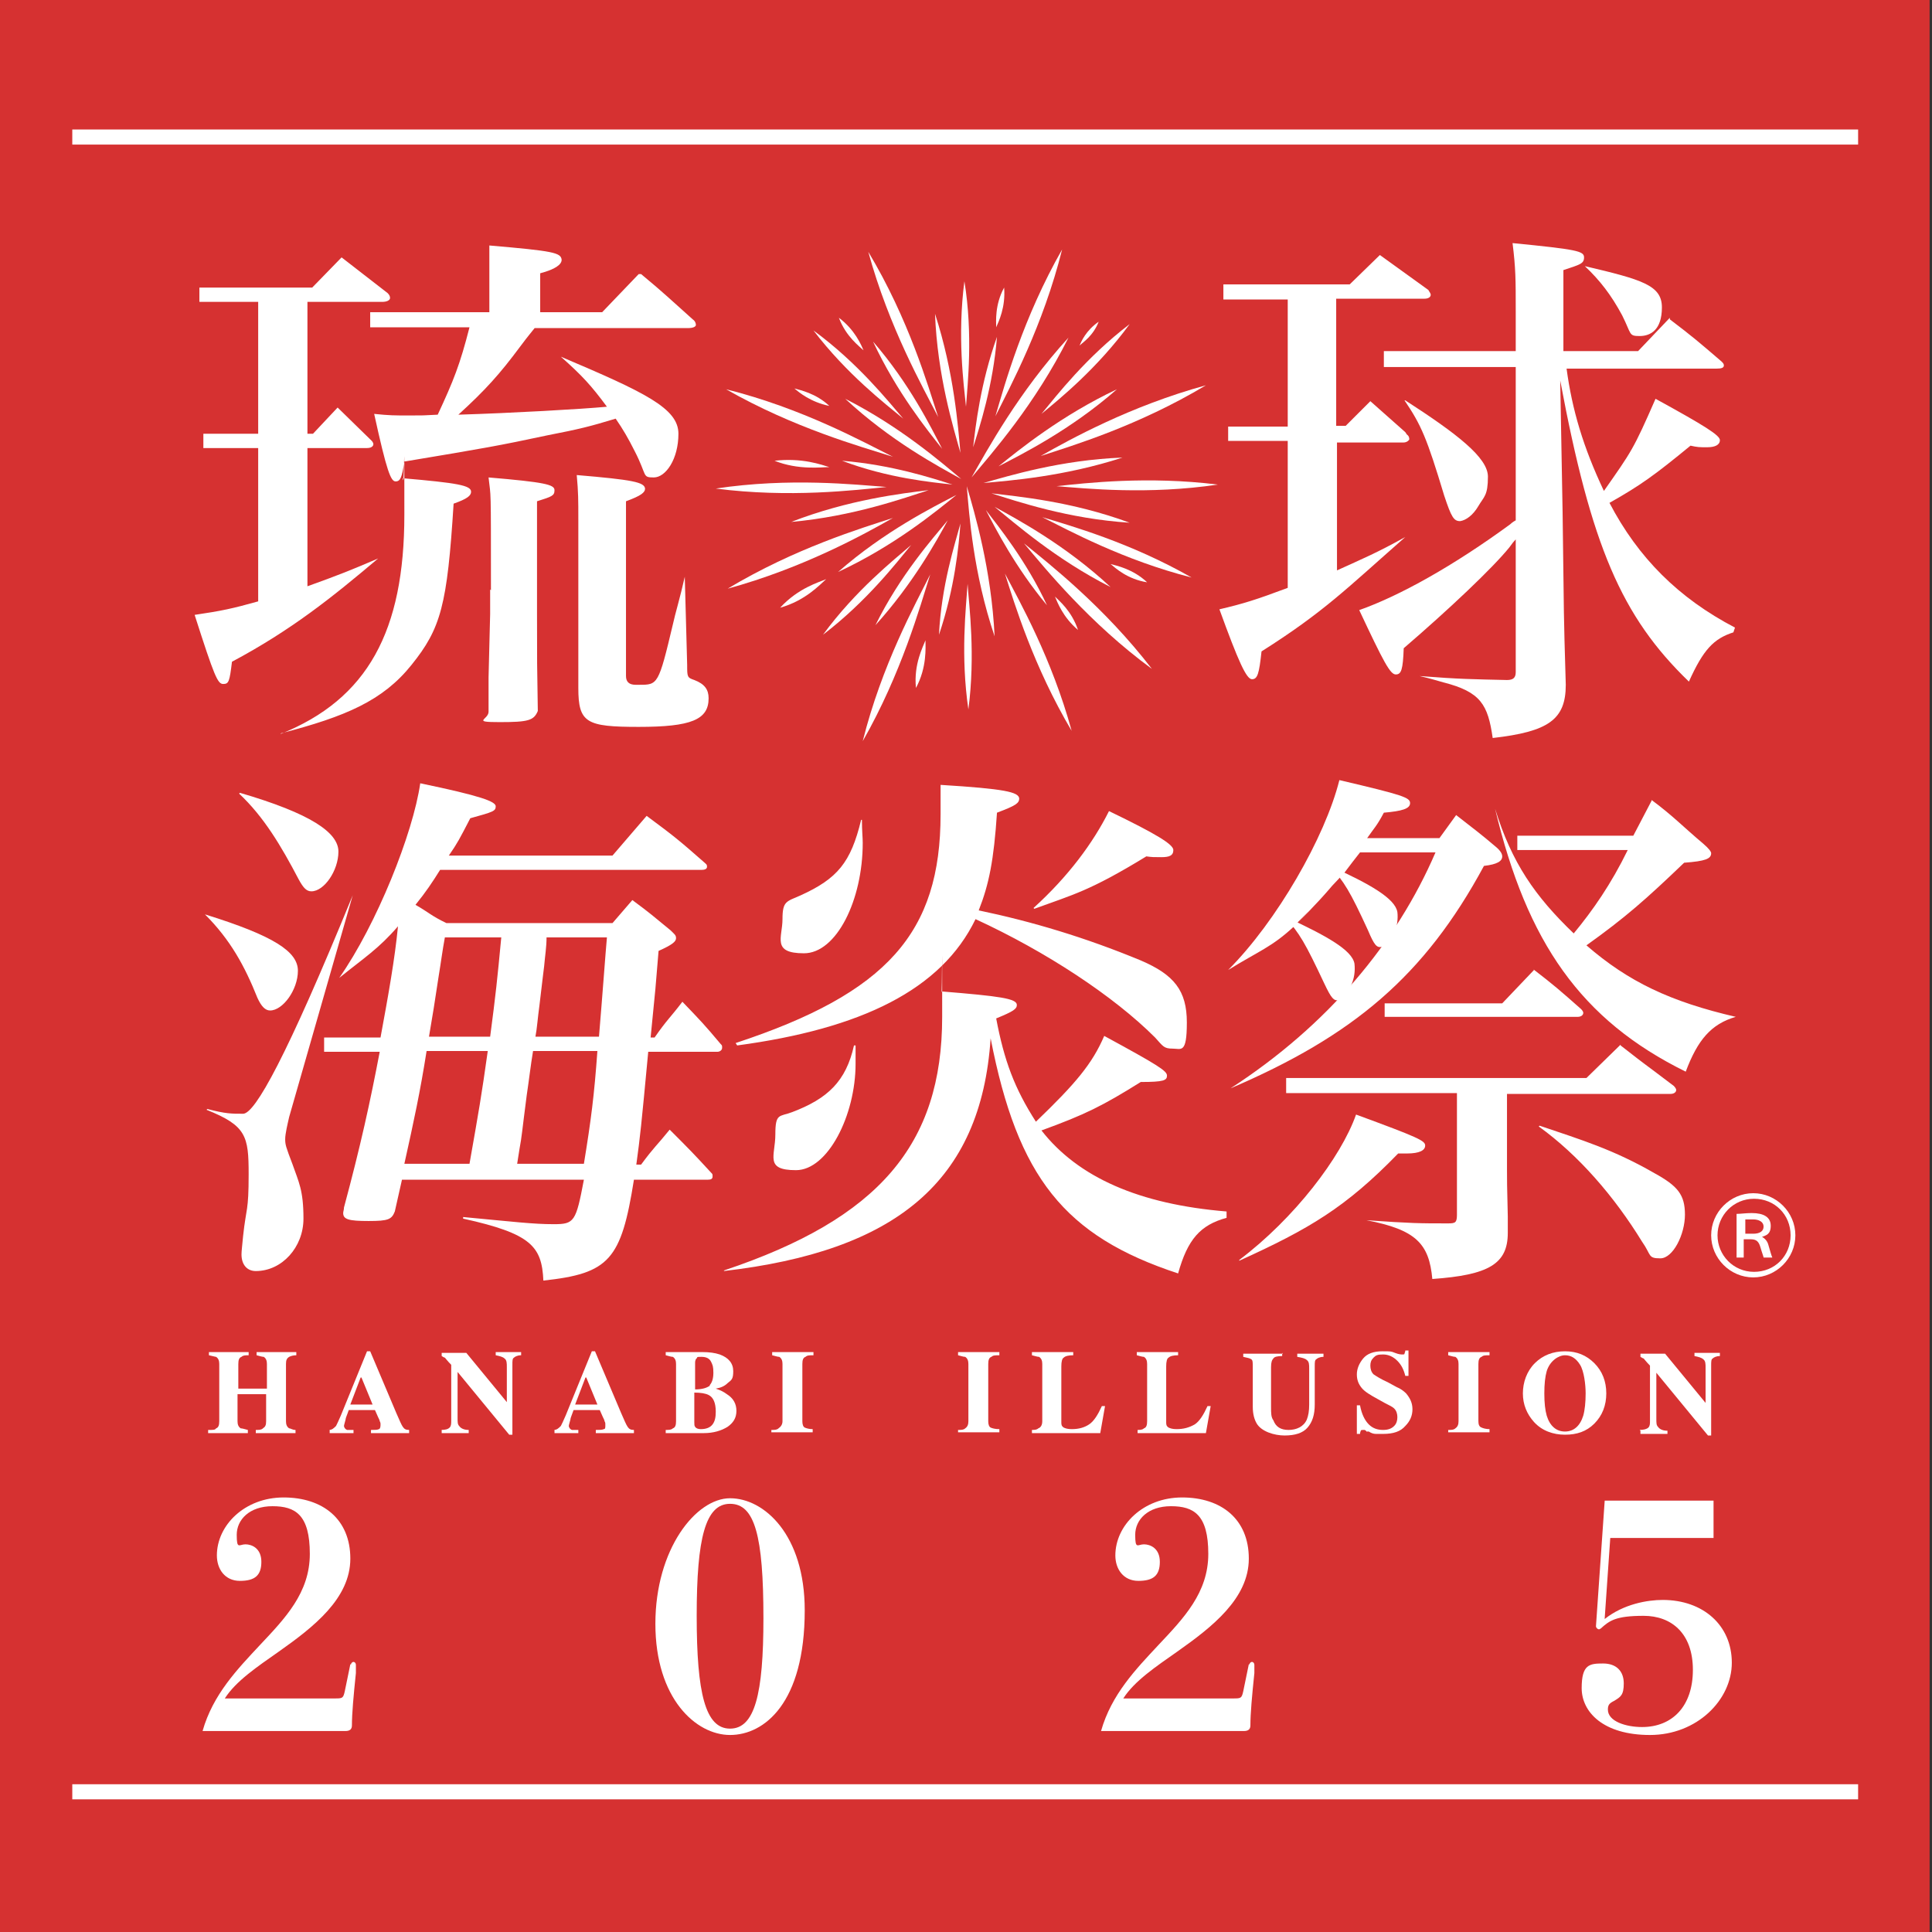 <svg width="350" height="350" viewBox="0 0 350 350" fill="none" xmlns="http://www.w3.org/2000/svg">
<rect x="0" y="0" width="350" height="350" fill="#333333" stroke="none"/>
<g clip-path="url(#clip0_5087_346)">
<path d="M349.568 0H0V350H349.568V0Z" fill="#D63131"/>
<path d="M37.993 259.046C38.569 259.046 39.001 259.046 39.145 258.758C39.577 258.614 39.72 258.183 39.72 257.463V247.101C39.72 246.526 39.577 246.094 39.145 245.806C39.001 245.806 38.569 245.662 37.849 245.518V244.942H45.045V245.518C44.469 245.518 44.038 245.518 43.75 245.806C43.318 245.95 43.174 246.382 43.174 247.101V251.563H48.355V247.101C48.355 246.526 48.211 246.094 47.78 245.806C47.492 245.806 47.06 245.662 46.484 245.518V244.942H53.68V245.518C53.104 245.518 52.673 245.662 52.385 245.806C51.953 246.094 51.809 246.382 51.809 247.101V257.463C51.809 258.039 51.953 258.47 52.385 258.758C52.673 258.758 52.961 259.046 53.536 259.046V259.622H46.34V259.046C46.916 259.046 47.348 259.046 47.636 258.758C48.067 258.47 48.211 258.183 48.211 257.463V252.57H43.03V257.463C43.03 258.039 43.174 258.47 43.606 258.758C43.894 258.758 44.326 258.902 44.901 259.046V259.622H37.706V259.046H37.993Z" fill="white"/>
<path d="M59.581 259.046C60.156 259.046 60.444 258.758 60.876 258.326C61.02 258.039 61.307 257.463 61.739 256.456L66.489 244.799H67.064L71.813 256.024C72.389 257.319 72.677 258.039 72.965 258.47C73.252 258.902 73.54 259.046 74.116 259.046V259.622H67.208V259.046C67.928 259.046 68.359 259.046 68.647 258.902C68.791 258.902 68.935 258.614 68.935 258.183C68.935 257.751 68.935 257.751 68.791 257.463C68.791 257.319 68.647 257.031 68.503 256.743L67.928 255.448H63.178C62.891 256.312 62.603 256.887 62.603 257.175C62.459 257.751 62.315 258.183 62.315 258.326C62.315 258.47 62.459 258.902 62.891 259.046H64.042V259.622H59.724V259.046H59.581ZM67.496 254.441L65.481 249.548H65.337L63.466 254.441H67.64H67.496Z" fill="white"/>
<path d="M79.873 259.046C80.736 259.046 81.168 258.902 81.456 258.614C81.743 258.326 81.743 257.895 81.743 257.319V247.245C81.024 246.526 80.736 246.094 80.592 245.95C80.448 245.95 80.304 245.806 80.016 245.662V245.086H84.478L91.817 254.009V247.677C91.817 246.957 91.817 246.382 91.386 246.094C91.098 245.806 90.522 245.662 89.803 245.518V244.942H94.408V245.518C93.688 245.518 93.257 245.806 93.113 245.95C92.825 246.094 92.825 246.526 92.825 247.245V259.91H92.249L82.895 248.54V256.887C82.895 257.607 82.895 258.039 83.183 258.326C83.47 258.758 84.046 259.046 84.91 259.046V259.622H80.016V259.046H79.873Z" fill="white"/>
<path d="M100.308 259.046C100.884 259.046 101.172 258.758 101.604 258.326C101.748 258.039 102.035 257.463 102.467 256.456L107.216 244.799H107.792L112.541 256.024C113.117 257.319 113.405 258.039 113.692 258.47C113.98 258.902 114.268 259.046 114.844 259.046V259.622H107.936V259.046C108.655 259.046 109.087 259.046 109.375 258.902C109.663 258.902 109.663 258.614 109.663 258.183C109.663 257.751 109.663 257.751 109.519 257.463C109.519 257.319 109.375 257.031 109.231 256.743L108.655 255.448H103.906C103.618 256.312 103.331 256.887 103.331 257.175C103.187 257.751 103.043 258.183 103.043 258.326C103.043 258.47 103.187 258.902 103.618 259.046H104.77V259.622H100.452V259.046H100.308ZM108.224 254.441L106.209 249.548H106.065L104.194 254.441H108.368H108.224Z" fill="white"/>
<path d="M120.6 259.046C121.176 259.046 121.608 259.046 121.896 258.758C122.327 258.614 122.471 258.183 122.471 257.463V247.101C122.471 246.526 122.327 246.094 121.896 245.806C121.608 245.806 121.176 245.662 120.6 245.518V244.942H127.22C128.516 244.942 129.523 245.086 130.387 245.374C131.97 245.95 132.833 246.957 132.833 248.396C132.833 249.836 132.545 249.979 131.826 250.555C131.25 251.131 130.53 251.419 129.667 251.563C130.53 251.85 131.106 252.138 131.682 252.57C132.833 253.289 133.409 254.297 133.409 255.592C133.409 256.887 132.833 257.751 131.826 258.47C130.674 259.19 129.235 259.622 127.508 259.622H120.6V259.046ZM128.516 250.987C128.947 250.555 129.235 249.836 129.235 248.684C129.235 247.533 129.091 247.245 128.803 246.669C128.516 246.094 127.94 245.806 127.076 245.806C126.213 245.806 126.357 245.806 126.213 246.094C126.069 246.094 125.925 246.526 125.925 246.813V251.706C127.22 251.706 128.084 251.419 128.66 250.987M125.925 258.47C126.069 258.758 126.501 258.902 126.933 258.902C127.94 258.902 128.66 258.614 129.091 258.039C129.523 257.463 129.667 256.743 129.667 255.736C129.667 254.153 129.235 253.146 128.372 252.714C127.796 252.426 126.933 252.282 125.781 252.282V257.607C125.781 258.039 125.781 258.327 125.925 258.47Z" fill="white"/>
<path d="M139.741 259.046C140.317 259.046 140.748 259.046 141.036 258.758C141.468 258.47 141.756 258.039 141.756 257.463V247.101C141.756 246.526 141.612 246.094 141.18 245.806C140.892 245.806 140.461 245.662 139.885 245.518V244.942H147.368V245.518C146.649 245.518 146.217 245.518 145.929 245.806C145.498 245.95 145.354 246.382 145.354 247.101V257.463C145.354 258.039 145.498 258.47 145.785 258.614C146.073 258.758 146.649 258.902 147.225 258.902V259.478H139.741V258.902V259.046Z" fill="white"/>
<path d="M173.561 259.046C174.137 259.046 174.568 259.046 174.856 258.758C175.288 258.47 175.432 258.039 175.432 257.463V247.101C175.432 246.526 175.288 246.094 174.856 245.806C174.568 245.806 174.137 245.662 173.561 245.518V244.942H181.044V245.518C180.325 245.518 179.893 245.518 179.605 245.806C179.174 245.95 179.03 246.382 179.03 247.101V257.463C179.03 258.039 179.174 258.47 179.461 258.614C179.749 258.758 180.325 258.902 181.044 258.902V259.478H173.561V258.902V259.046Z" fill="white"/>
<path d="M186.801 259.046C187.377 259.046 187.808 259.046 188.096 258.758C188.528 258.614 188.816 258.183 188.816 257.463V247.101C188.816 246.526 188.672 246.094 188.24 245.806C187.952 245.806 187.521 245.662 186.945 245.518V244.942H194.428V245.518C193.565 245.518 192.989 245.662 192.702 245.95C192.414 246.094 192.27 246.669 192.27 247.533V257.607C192.27 258.039 192.27 258.326 192.702 258.614C192.989 258.758 193.421 258.902 194.141 258.902C195.436 258.902 196.443 258.614 197.307 258.039C198.17 257.463 198.89 256.312 199.609 254.729H200.185L199.322 259.622H186.945V259.046H186.801Z" fill="white"/>
<path d="M205.942 259.046C206.517 259.046 206.949 259.046 207.237 258.758C207.669 258.614 207.813 258.183 207.813 257.463V247.101C207.813 246.526 207.669 246.094 207.237 245.806C206.949 245.806 206.517 245.662 205.942 245.518V244.942H213.425V245.518C212.562 245.518 211.986 245.662 211.698 245.95C211.41 246.094 211.266 246.669 211.266 247.533V257.607C211.266 258.039 211.266 258.326 211.698 258.614C211.986 258.758 212.418 258.902 213.137 258.902C214.433 258.902 215.44 258.614 216.447 258.039C217.311 257.463 218.03 256.312 218.75 254.729H219.326L218.462 259.622H206.086V259.046H205.942Z" fill="white"/>
<path d="M232.278 245.086V245.662C231.415 245.662 230.839 245.806 230.695 246.094C230.407 246.382 230.263 246.813 230.263 247.677V254.873C230.263 256.024 230.263 256.743 230.695 257.319C231.127 258.47 231.99 259.046 233.429 259.046C234.868 259.046 236.164 258.47 236.739 257.175C237.027 256.456 237.171 255.592 237.171 254.441V247.965C237.171 247.245 237.171 246.669 236.739 246.382C236.452 246.094 235.876 245.95 235.012 245.806V245.23H239.762V245.806C239.042 245.806 238.61 246.094 238.466 246.238C238.178 246.382 238.179 246.813 238.179 247.533V254.441C238.179 256.312 237.747 257.607 236.883 258.614C236.02 259.622 234.581 260.053 232.71 260.053C230.839 260.053 228.536 259.334 227.673 257.895C227.241 257.175 226.953 256.168 226.953 254.873V247.677C226.953 246.813 226.953 246.382 226.665 246.238C226.521 246.094 225.946 245.95 225.226 245.806V245.23H232.422L232.278 245.086Z" fill="white"/>
<path d="M245.806 254.585H246.382C246.669 256.168 247.245 257.319 247.965 258.039C248.684 258.758 249.548 259.046 250.555 259.046C251.563 259.046 252.138 258.758 252.57 258.326C253.002 257.895 253.146 257.319 253.146 256.743C253.146 256.168 253.002 255.592 252.57 255.16C252.282 254.873 251.706 254.585 250.843 254.153L249.548 253.433C248.253 252.714 247.245 252.138 246.669 251.419C246.094 250.699 245.806 249.979 245.806 248.972C245.806 247.965 246.238 246.957 246.957 246.094C247.677 245.23 248.828 244.799 250.411 244.799C251.994 244.799 251.994 244.799 252.714 245.086C253.433 245.374 253.865 245.374 254.009 245.374C254.297 245.374 254.441 245.374 254.441 245.23C254.441 245.086 254.585 244.942 254.585 244.655H255.16V249.26H254.585C254.297 248.109 253.865 247.245 253.146 246.525C252.426 245.806 251.563 245.374 250.555 245.374C249.548 245.374 249.26 245.518 248.828 245.95C248.396 246.382 248.253 246.813 248.253 247.389C248.253 247.965 248.396 248.54 248.828 248.972C249.26 249.26 250.123 249.836 251.419 250.411L253.002 251.275C253.721 251.563 254.297 251.994 254.729 252.426C255.448 253.289 255.88 254.153 255.88 255.304C255.88 256.456 255.448 257.463 254.585 258.326C253.721 259.334 252.426 259.766 250.555 259.766C248.684 259.766 249.692 259.766 249.26 259.766C248.828 259.766 248.396 259.622 247.965 259.334H247.533C247.533 259.19 247.389 259.19 247.245 259.046H246.957C246.813 259.046 246.526 259.046 246.526 259.19C246.526 259.19 246.382 259.478 246.382 259.766H245.806V254.441V254.585Z" fill="white"/>
<path d="M262.356 259.046C262.932 259.046 263.363 259.046 263.651 258.758C264.083 258.47 264.227 258.039 264.227 257.463V247.101C264.227 246.526 264.083 246.094 263.651 245.806C263.363 245.806 262.932 245.662 262.356 245.518V244.942H269.84V245.518C269.12 245.518 268.688 245.518 268.4 245.806C267.969 245.95 267.825 246.382 267.825 247.101V257.463C267.825 258.039 267.969 258.47 268.4 258.614C268.688 258.758 269.264 258.902 269.84 258.902V259.478H262.356V258.902V259.046Z" fill="white"/>
<path d="M288.836 246.957C290.275 248.396 290.995 250.267 290.995 252.426C290.995 254.585 290.275 256.456 288.836 257.895C287.397 259.334 285.67 259.91 283.512 259.91C281.353 259.91 279.338 259.19 277.899 257.607C276.604 256.168 275.884 254.441 275.884 252.426C275.884 250.411 276.604 248.396 278.043 246.957C279.482 245.518 281.353 244.799 283.512 244.799C285.67 244.799 287.397 245.518 288.836 246.957ZM286.822 256.456C287.109 255.448 287.253 254.009 287.253 252.426C287.253 250.843 286.965 248.396 286.246 247.245C285.526 246.094 284.663 245.518 283.512 245.518C282.36 245.518 280.777 246.525 280.201 248.396C279.914 249.404 279.77 250.699 279.77 252.426C279.77 254.153 279.914 255.448 280.201 256.456C280.777 258.326 281.928 259.334 283.512 259.334C285.095 259.334 286.246 258.326 286.822 256.456Z" fill="white"/>
<path d="M297.039 259.046C297.759 259.046 298.335 258.902 298.622 258.614C298.91 258.326 298.91 257.895 298.91 257.463V247.389C298.191 246.669 297.903 246.238 297.759 246.094C297.615 246.094 297.471 245.95 297.183 245.806V245.23H301.645L308.984 254.153V247.821C308.984 247.101 308.984 246.526 308.553 246.238C308.265 245.95 307.689 245.806 306.97 245.662V245.086H311.575V245.662C310.855 245.662 310.423 245.95 310.28 246.094C309.992 246.238 309.992 246.669 309.992 247.389V260.053H309.416L300.062 248.684V257.031C300.062 257.751 300.062 258.183 300.349 258.47C300.637 258.902 301.213 259.19 302.076 259.19V259.766H297.183V259.19L297.039 259.046Z" fill="white"/>
<path d="M140.317 83.47C144.634 85.197 148.808 84.622 150.247 84.622C148.808 84.19 145.354 82.895 140.317 83.47Z" fill="white"/>
<path d="M195.292 114.124C194.141 110.67 191.838 108.799 191.118 108.08C191.55 109.087 192.558 111.822 195.292 114.124Z" fill="white"/>
<path d="M207.812 105.489C205.222 103.043 202.2 102.467 201.192 102.179C202.056 102.899 204.215 104.914 207.812 105.489Z" fill="white"/>
<path d="M150.247 73.54C147.8 71.238 144.922 70.662 143.914 70.374C144.778 71.094 146.793 72.821 150.247 73.54Z" fill="white"/>
<path d="M199.034 58.285C196.731 59.868 195.868 61.883 195.58 62.603C196.155 62.027 198.026 60.876 199.034 58.285Z" fill="white"/>
<path d="M181.908 52.097C180.181 55.263 180.469 58.285 180.469 59.293C180.901 58.285 182.196 55.695 181.908 52.097Z" fill="white"/>
<path d="M151.974 57.566C153.269 61.02 155.715 62.747 156.435 63.466C156.003 62.459 154.852 59.724 151.974 57.566Z" fill="white"/>
<path d="M141.324 110.095C145.929 108.799 148.52 105.921 149.671 104.914C148.376 105.489 144.634 106.497 141.324 110.095Z" fill="white"/>
<path d="M165.933 124.63C167.948 120.888 167.66 117.29 167.66 115.995C167.229 117.146 165.502 120.312 165.933 124.63Z" fill="white"/>
<path d="M169.387 56.846C169.819 68.072 172.697 77.426 173.993 82.031C173.561 77.282 172.841 67.496 169.387 56.846Z" fill="white"/>
<path d="M158.162 61.883C162.479 71.094 167.948 77.858 170.683 81.312C168.668 77.426 164.782 69.511 158.162 61.883Z" fill="white"/>
<path d="M153.125 72.245C161.328 79.873 169.963 84.478 174.137 86.78C170.539 83.758 163.055 77.282 153.125 72.245Z" fill="white"/>
<path d="M152.549 83.47C160.896 86.636 168.812 87.356 172.553 87.788C168.956 86.636 161.472 84.19 152.549 83.47Z" fill="white"/>
<path d="M143.339 94.552C154.564 93.544 163.775 90.234 168.236 88.795C163.487 89.371 153.701 90.522 143.339 94.552Z" fill="white"/>
<path d="M151.83 103.618C162.048 98.869 169.531 92.681 173.273 89.659C169.1 91.817 160.177 96.279 151.83 103.618Z" fill="white"/>
<path d="M158.594 113.261C165.358 105.777 169.675 98.006 171.69 94.264C168.956 97.574 163.055 104.194 158.594 113.261Z" fill="white"/>
<path d="M170.107 114.988C172.985 106.497 173.705 98.725 173.993 94.84C172.985 98.581 170.539 106.065 170.107 114.988Z" fill="white"/>
<path d="M180.181 115.275C179.605 103.187 176.583 92.969 175.144 88.076C175.576 93.257 176.295 103.762 180.181 115.275Z" fill="white"/>
<path d="M189.679 109.663C185.938 101.604 180.901 95.415 178.598 92.393C180.325 95.703 183.923 102.755 189.679 109.663Z" fill="white"/>
<path d="M201.192 106.353C192.989 98.725 184.354 94.12 180.181 91.817C183.923 94.84 191.262 101.316 201.192 106.353Z" fill="white"/>
<path d="M204.646 94.696C194.141 90.81 184.354 89.947 179.605 89.371C184.211 90.81 193.421 93.976 204.646 94.696Z" fill="white"/>
<path d="M203.351 82.895C192.126 83.326 182.771 86.205 178.166 87.5C182.915 87.068 192.701 86.349 203.351 82.895Z" fill="white"/>
<path d="M202.344 70.518C192.27 75.267 184.642 81.456 180.901 84.478C185.074 82.319 193.997 77.858 202.344 70.518Z" fill="white"/>
<path d="M193.565 61.164C184.498 71.094 178.886 81.456 176.007 86.493C179.749 82.031 187.521 73.252 193.565 61.164Z" fill="white"/>
<path d="M180.613 61.02C177.59 69.511 176.727 77.282 176.295 81.024C177.447 77.426 179.893 69.942 180.613 61.02Z" fill="white"/>
<path d="M157.299 45.621C161.04 59.293 167.229 70.23 169.963 75.555C168.092 69.799 164.638 57.854 157.299 45.621Z" fill="white"/>
<path d="M147.368 59.868C153.413 67.784 160.321 73.109 163.631 75.843C160.896 72.677 155.428 65.769 147.368 59.868Z" fill="white"/>
<path d="M131.538 70.518C143.914 77.57 155.859 80.88 161.76 82.751C156.291 80.016 145.354 73.972 131.538 70.518Z" fill="white"/>
<path d="M129.667 88.507C143.051 90.234 154.852 88.795 160.609 88.22C154.852 87.788 143.051 86.493 129.667 88.507Z" fill="white"/>
<path d="M131.826 106.641C145.498 102.899 156.435 96.854 161.76 93.832C156.003 95.703 144.058 99.301 131.826 106.641Z" fill="white"/>
<path d="M149.095 114.988C157.011 108.943 162.336 102.035 165.07 98.725C161.904 101.46 154.996 106.928 149.095 114.988Z" fill="white"/>
<path d="M156.291 134.272C163.343 121.896 166.653 109.951 168.524 104.05C165.789 109.519 159.745 120.456 156.291 134.272Z" fill="white"/>
<path d="M175.432 128.516C176.727 118.586 175.576 109.951 175.288 105.777C175 110.095 173.993 118.729 175.432 128.516Z" fill="white"/>
<path d="M194.141 132.401C190.543 119.305 184.786 109.087 182.052 103.906C183.779 109.375 187.233 120.744 194.141 132.401Z" fill="white"/>
<path d="M208.676 121.176C200.041 109.951 190.111 102.179 185.506 98.438C189.391 103.043 197.307 112.829 208.676 121.176Z" fill="white"/>
<path d="M215.872 104.626C204.79 98.294 193.997 95.271 188.816 93.688C193.709 96.135 203.495 101.46 215.872 104.626Z" fill="white"/>
<path d="M220.621 87.788C207.956 86.205 196.731 87.5 191.406 88.076C196.875 88.507 207.956 89.659 220.621 87.788Z" fill="white"/>
<path d="M218.462 69.799C204.79 73.54 193.853 79.585 188.528 82.607C194.285 80.736 206.229 77.138 218.462 69.799Z" fill="white"/>
<path d="M204.646 58.717C196.731 64.761 191.406 71.669 188.672 74.979C191.982 72.245 198.746 66.776 204.646 58.717Z" fill="white"/>
<path d="M192.414 45.189C185.362 57.566 182.052 69.511 180.325 75.411C183.059 69.942 188.96 59.005 192.414 45.189Z" fill="white"/>
<path d="M174.712 50.946C173.417 60.876 174.568 69.511 175 73.684C175.288 69.511 176.295 60.732 174.712 50.946Z" fill="white"/>
<path d="M61.883 46.628L70.23 53.104C70.518 53.392 70.662 53.68 70.662 53.968C70.662 54.4 70.086 54.688 69.223 54.688H55.695V78.577H56.702L61.164 73.828L67.352 79.873C67.496 80.016 67.64 80.304 67.64 80.448C67.64 80.88 67.208 81.168 66.489 81.168H55.695V106.209C61.308 104.194 63.466 103.331 68.503 101.172C60.156 108.224 52.817 114.124 42.023 119.881C41.591 123.479 41.447 123.91 40.44 123.91C39.433 123.91 38.857 122.615 35.259 111.39C40.152 110.67 42.167 110.238 46.772 108.943V81.168H36.842V78.577H46.772V54.688H36.123V52.097H56.558L61.883 46.628ZM116.139 49.651C120.312 53.104 121.464 54.256 125.493 57.854C125.925 58.142 126.069 58.573 126.069 58.861C126.069 59.149 125.637 59.437 124.63 59.437H96.854C95.847 60.732 95.991 60.444 94.264 62.747C90.522 67.784 87.932 70.662 83.039 75.123C92.681 74.835 105.345 74.116 109.951 73.684C107.072 69.799 105.489 68.072 101.604 64.618C116.859 71.094 122.903 73.972 122.903 78.577C122.903 83.183 120.6 86.493 118.442 86.493C116.283 86.493 117.29 86.205 114.988 81.743C113.836 79.441 112.829 77.714 111.534 75.843C106.785 77.282 105.058 77.714 99.157 78.865C90.378 80.736 87.932 81.168 73.252 83.614C72.821 86.493 72.533 87.212 71.669 87.212C70.806 87.212 70.086 85.485 67.784 74.979C70.518 75.267 71.525 75.267 74.116 75.267C76.706 75.267 76.706 75.267 79.297 75.123C82.175 68.935 83.326 66.057 85.053 59.293H67.064V56.558H88.651V44.47C100.308 45.477 101.604 45.765 101.748 47.06C101.748 47.923 100.596 48.787 97.862 49.507V56.558H109.087L115.707 49.651M88.939 106.928C88.939 87.356 88.939 90.378 88.507 86.493C98.725 87.356 100.452 87.788 100.452 88.795C100.452 89.803 100.021 89.947 97.286 90.81V111.39C97.286 120.456 97.286 119.881 97.43 128.803C96.71 130.53 95.703 130.818 90.522 130.818C85.341 130.818 88.507 130.387 88.507 128.947V122.759C88.651 116.283 88.795 111.822 88.795 111.246V106.785M50.802 132.977C66.632 126.645 73.252 114.268 73.252 93.257C73.252 72.245 73.252 89.659 72.965 86.636C82.895 87.5 85.341 87.932 85.341 89.083C85.341 89.803 84.622 90.378 82.175 91.242C81.024 109.663 79.873 113.836 74.548 120.456C69.367 126.933 62.603 129.811 50.946 132.833M104.77 94.12C104.77 90.522 104.77 89.227 104.482 86.061C114.7 86.924 116.715 87.356 116.859 88.507C116.859 89.227 116.139 89.803 113.405 90.81V122.471C113.405 123.527 113.98 124.054 115.132 124.054H115.851C119.161 124.054 119.305 124.054 121.896 113.117C122.327 111.102 123.191 108.368 124.054 104.482L124.486 120.456C124.486 122.615 124.486 122.759 125.781 123.191C127.652 123.91 128.372 124.918 128.372 126.501C128.372 130.387 125.206 131.682 115.707 131.682C106.209 131.682 104.77 130.962 104.77 124.63V93.976V94.12Z" fill="white"/>
<path d="M302.508 57.854C306.682 61.02 307.833 62.027 311.863 65.481C312.151 65.769 312.294 65.913 312.294 66.201C312.294 66.632 311.863 66.776 310.999 66.776H283.799C284.807 74.26 286.822 81.024 290.563 88.939C295.6 81.743 295.888 81.456 299.918 72.245C308.84 77.138 311.575 78.865 311.575 79.729C311.575 80.592 310.711 81.024 309.272 81.024C307.833 81.024 307.545 81.024 306.25 80.736C299.774 86.061 297.183 87.932 291.571 91.098C296.752 101.028 304.091 108.368 314.309 113.692L314.021 114.556C310.424 115.707 308.553 117.722 305.962 123.479C293.729 111.678 288.261 98.869 282.648 68.935L283.08 92.825C283.368 113.98 283.224 109.375 283.655 124.054C283.655 130.387 280.489 132.545 270.415 133.697C269.552 127.652 268.257 125.35 261.493 123.623C260.485 123.335 259.046 122.903 257.175 122.471C264.515 123.047 266.817 123.047 273.006 123.191C274.157 123.191 274.589 122.759 274.589 121.752V97.718C274.301 98.006 273.912 98.481 273.438 99.157C270.415 102.899 262.5 110.382 254.297 117.434C254.153 121.32 253.865 122.183 252.858 122.183C251.85 122.183 250.699 120.025 246.238 110.526C253.577 107.936 263.364 102.467 273.581 94.984C273.581 94.984 274.013 94.552 274.589 94.264V66.489H250.699V63.61H274.589V56.271C274.589 50.658 274.589 48.643 274.013 44.038C285.67 45.189 286.965 45.477 286.965 46.628C286.965 47.78 286.246 47.923 283.224 48.931V63.61H296.752L302.508 57.566V57.854ZM254.873 78.721C255.304 79.009 255.304 79.441 255.304 79.585C255.304 79.729 254.873 80.16 254.297 80.16H242.208V103.331C246.957 101.172 249.404 100.164 254.585 97.286C243.935 106.641 239.905 110.814 228.536 118.01C228.104 122.039 227.817 123.047 226.809 123.047C225.802 123.047 224.363 119.881 220.909 110.382C225.226 109.375 227.529 108.655 233.285 106.497V79.873H222.492V77.282H233.285V54.256H221.628V51.521H244.511L249.979 46.197L258.758 52.529C259.046 52.961 259.19 53.248 259.19 53.392C259.19 53.824 258.758 54.112 258.039 54.112H242.064V77.138H243.791L248.253 72.677L254.585 78.29M287.109 48.211C297.471 50.658 301.069 51.665 301.069 55.695C301.069 59.724 299.054 60.876 297.04 60.876C295.025 60.876 295.6 60.588 293.873 57.134C291.859 53.392 289.844 50.802 287.109 48.211ZM254.585 72.533C263.939 78.577 269.552 82.895 269.552 86.349C269.552 89.803 268.832 89.947 267.825 91.674C266.817 93.4 265.522 94.264 264.515 94.408C263.364 94.408 262.932 93.688 261.637 89.803C258.47 79.297 257.463 76.994 254.441 72.533H254.585Z" fill="white"/>
<path d="M96.998 187.808C97.286 186.369 97.43 184.211 97.718 182.196C98.294 177.447 98.438 176.007 98.581 175C98.725 173.273 99.013 171.546 99.013 169.819H109.951C109.663 172.985 109.231 179.174 108.512 187.808H96.998ZM110.382 167.229H80.88C78.146 165.933 77.57 165.214 75.267 163.919C77.138 161.616 78.29 159.889 79.729 157.586H127.076C127.652 157.586 128.084 157.442 128.084 157.011C128.084 156.579 127.94 156.579 127.652 156.291C122.903 152.118 122.183 151.542 117.146 147.8L110.958 154.996H81.312C82.895 152.693 83.183 152.118 85.197 148.232C89.371 147.081 89.803 146.937 89.803 146.073C89.803 145.21 87.212 144.202 76.131 141.9C74.835 150.966 68.216 167.516 61.452 177.159C65.913 173.561 68.647 171.834 72.101 167.804C71.525 173.705 70.374 180.181 68.935 187.952H58.717V190.543H68.791C67.064 199.609 65.337 207.525 62.315 218.75C62.315 219.182 62.171 219.47 62.171 219.757C62.171 220.909 63.178 221.197 66.776 221.197C70.374 221.197 70.95 220.909 71.525 219.47L72.821 213.713H105.777C104.338 221.34 104.05 221.772 100.308 221.772C96.567 221.772 93.113 221.34 83.902 220.477V220.765C96.279 223.499 98.15 225.802 98.438 231.99C110.382 230.695 112.541 228.248 114.844 213.713H128.228C128.803 213.713 129.091 213.569 129.091 213.137C129.091 212.706 129.091 212.706 128.803 212.418C125.493 208.82 124.918 208.244 121.32 204.646C118.873 207.669 118.586 207.669 116.139 210.979H115.276C115.995 205.654 116.139 204.359 117.434 190.543H129.955C130.387 190.543 130.818 190.255 130.818 189.823C130.818 189.391 130.818 189.391 130.53 189.104C127.508 185.506 126.933 184.93 123.623 181.476C121.32 184.498 120.888 184.642 118.586 187.952H117.866L118.729 179.174L119.305 172.266C121.896 171.114 122.471 170.539 122.471 169.963C122.471 169.387 122.183 169.243 121.464 168.524C118.298 165.933 117.866 165.502 114.556 163.055L110.958 167.229M108.224 190.399C107.648 198.458 107.072 202.919 105.777 210.835H93.688L94.12 208.1C94.552 205.798 94.552 205.078 95.415 198.458C95.847 195.58 96.135 192.989 96.567 190.399H108.224ZM73.252 210.835C74.98 203.063 76.131 197.738 77.282 190.399H88.364C87.212 198.602 86.78 201.049 85.053 210.835H73.252ZM77.714 187.808C78.29 184.498 78.865 180.9 79.441 177.015C79.873 174.424 80.16 172.122 80.592 169.819H90.81C90.091 177.447 89.803 180.181 88.795 187.808H77.57M43.318 143.771C47.78 147.944 50.946 153.269 54.112 159.313C54.975 160.896 55.551 161.472 56.414 161.472C58.717 161.472 61.308 157.73 61.308 154.276C61.308 150.822 56.271 147.368 43.462 143.627M37.13 165.646C41.735 170.251 44.326 175 46.628 180.757C47.348 182.34 48.067 183.059 48.931 183.059C51.234 183.059 53.968 179.317 53.968 175.863C53.968 172.41 49.651 169.531 37.13 165.646ZM37.418 201.049C44.614 203.927 45.045 205.798 45.045 212.706C45.045 219.613 44.614 218.606 44.038 223.931C43.894 225.514 43.75 226.665 43.75 227.241C43.75 229.112 44.757 230.263 46.34 230.263C51.09 230.263 54.975 225.946 54.975 220.765C54.975 215.584 54.112 214.145 52.961 210.835C51.809 207.812 51.665 207.381 51.665 206.373C51.665 205.366 52.097 203.639 52.385 202.344L63.898 162.192C51.953 191.406 46.197 201.768 44.038 201.768C41.879 201.768 40.872 201.768 37.562 200.905L37.418 201.049Z" fill="white"/>
<path d="M131.25 230.119C159.169 220.765 170.683 207.381 170.683 184.211C170.683 161.04 170.683 181.908 170.539 179.605C181.188 180.469 184.211 180.901 184.211 182.052C184.211 182.771 183.635 183.203 180.469 184.498C181.908 192.126 183.779 197.163 187.664 203.207C194.86 196.299 197.882 192.701 200.041 187.664C209.827 192.989 211.41 193.997 211.41 194.86C211.41 195.724 210.835 196.012 206.661 196.012C199.753 200.329 196.587 201.912 188.672 204.79C195.292 213.281 206.373 218.174 222.204 219.47V220.621C217.455 221.916 215.152 224.507 213.425 230.695C192.845 223.931 184.354 213.281 179.461 188.096C177.734 214.145 162.192 226.665 131.106 230.263L131.25 230.119ZM133.265 188.96C160.752 179.893 170.395 168.956 170.395 147.512C170.395 126.069 170.395 144.778 170.395 142.188C182.052 142.907 184.498 143.483 184.642 144.634C184.642 145.498 184.067 145.929 180.613 147.225C180.037 155.859 179.174 160.177 177.303 164.926C186.945 166.941 196.587 169.819 206.661 173.993C212.706 176.583 215.008 179.461 215.008 185.218C215.008 190.975 214.001 189.967 212.418 189.967C210.835 189.967 210.691 189.535 209.252 187.952C201.768 180.469 189.535 172.41 176.727 166.509C170.539 179.317 156.003 186.369 133.553 189.391M156.147 148.52C156.147 150.535 156.291 151.686 156.291 152.693C156.291 163.055 151.542 172.697 145.641 172.697C139.741 172.697 141.756 169.819 141.756 166.509C141.756 163.199 142.475 163.343 145.066 162.192C151.686 159.169 154.132 156.291 156.003 148.52M187.233 164.494C193.565 158.738 198.026 152.693 200.905 146.937C209.539 151.11 212.562 152.981 212.562 153.988C212.562 154.996 211.842 155.284 210.403 155.284C208.964 155.284 208.676 155.284 207.669 155.14C197.307 161.472 194.428 162.048 187.377 164.638M154.996 189.391V192.701C154.996 202.056 149.959 211.986 144.202 211.986C138.446 211.986 140.461 209.396 140.461 205.51C140.461 201.624 141.18 202.344 143.483 201.48C149.959 199.034 153.269 195.868 154.708 189.391H154.996Z" fill="white"/>
<path d="M293.586 189.391C299.486 193.997 296.608 191.694 303.228 196.731C303.516 197.019 303.66 197.307 303.66 197.451C303.66 197.882 303.228 198.17 302.652 198.17H273.006V211.842C273.006 214.433 273.006 214.001 273.15 220.333V223.355C273.15 228.968 269.696 230.983 259.478 231.702C258.902 225.37 256.6 222.78 247.533 221.053C255.736 221.628 257.175 221.628 262.356 221.628C263.651 221.628 263.939 221.484 263.939 220.045V198.026H232.998V195.292H287.397L293.586 189.248V189.391ZM234.293 167.948C230.407 171.546 228.104 172.266 222.492 175.72C231.271 166.941 240.049 151.686 242.64 141.324C254.297 144.058 255.448 144.49 255.448 145.498C255.448 146.505 254.009 146.937 250.699 147.225C249.404 149.671 248.972 149.959 247.677 151.83H260.773L263.795 147.656C267.105 150.247 268.113 150.966 270.991 153.413C271.854 154.132 272.142 154.708 272.142 155.14C272.142 156.003 271.279 156.579 268.832 156.867C258.039 176.871 245.086 187.664 222.924 197.163C240.481 185.794 253.002 170.826 260.053 154.42H246.382C245.23 155.859 244.942 156.291 243.503 158.162M242.64 158.882C240.337 161.76 238.035 164.206 235.3 166.941L242.64 158.882ZM299.198 144.922C303.084 147.8 304.955 149.815 308.553 152.837C309.56 153.701 309.992 154.276 309.992 154.564C309.992 155.572 308.984 156.003 305.099 156.291C298.191 162.911 294.449 166.221 287.397 171.258C295.025 177.878 302.652 181.476 314.453 184.211C309.992 185.506 307.545 188.384 305.387 194.141C286.39 184.786 276.604 170.683 270.847 146.505C273.869 156.291 278.043 162.336 285.095 169.1C288.549 164.926 291.859 160.177 294.881 153.988H274.877V151.398H295.888L299.198 145.066M224.507 228.248C234.437 220.765 242.928 209.683 245.662 201.912C257.031 206.086 258.183 206.661 258.183 207.525C258.183 208.388 257.175 208.964 254.873 208.964H253.29C243.791 218.75 237.171 222.636 224.507 228.392M278.906 203.927C286.534 206.517 292.29 208.244 299.774 212.562C303.947 214.864 305.243 216.447 305.243 220.045C305.243 223.643 303.084 227.961 300.781 227.961C298.479 227.961 299.198 227.385 297.471 224.938C292.434 216.735 285.958 209.252 278.762 204.071M277.755 175.576C281.497 178.454 282.648 179.461 286.39 182.771C286.534 182.915 286.822 183.203 286.822 183.491C286.822 183.923 286.39 184.211 285.814 184.211H250.843V181.764H272.142L277.899 175.72L277.755 175.576Z" fill="white"/>
<path d="M240.913 156.867C248.252 160.177 252.714 162.767 253.146 165.214C253.289 166.365 253.146 167.948 252.426 169.243C251.85 170.539 250.987 171.402 250.267 171.546C249.404 171.69 248.972 171.258 247.821 168.524C244.511 161.328 243.503 159.745 240.913 156.867Z" fill="white"/>
<path d="M232.854 166.077C240.337 169.531 244.942 172.122 245.374 174.568C245.518 175.864 245.374 177.303 244.655 178.742C244.079 180.037 243.215 180.901 242.496 181.188C241.632 181.332 241.201 180.901 239.905 178.166C236.451 170.827 235.444 169.1 232.854 166.221V166.077Z" fill="white"/>
<path d="M336.616 323.232H13.096V325.966H336.616V323.232Z" fill="white"/>
<path d="M336.616 23.458H13.096V26.192H336.616V23.458Z" fill="white"/>
<path d="M325.247 223.787C325.247 227.961 321.793 231.414 317.619 231.414C313.446 231.414 309.992 227.961 309.992 223.787C309.992 219.613 313.446 216.16 317.619 216.16C321.793 216.16 325.247 219.613 325.247 223.787ZM311.143 223.787C311.143 227.385 314.021 230.407 317.763 230.407C321.505 230.407 324.383 227.529 324.383 223.787C324.383 220.045 321.505 217.167 317.763 217.167C314.021 217.167 311.143 220.189 311.143 223.787ZM314.741 219.901C315.317 219.901 316.324 219.757 317.331 219.757C319.49 219.757 320.785 220.477 320.785 222.06C320.785 223.643 319.922 223.787 319.202 224.075C319.778 224.363 320.21 224.938 320.354 225.514C320.642 226.521 320.929 227.529 321.073 227.817H319.49C319.49 227.673 319.202 226.953 318.915 225.946C318.627 224.938 318.195 224.507 317.188 224.507H315.892V227.817H314.597V219.901H314.741ZM316.18 223.499H317.619C318.771 223.499 319.49 223.067 319.49 222.204C319.49 221.34 318.627 220.909 317.619 220.909H316.18V223.499Z" fill="white"/>
<path d="M63.61 301.501C63.61 301.213 63.898 301.069 64.042 301.069C64.186 301.069 64.474 301.213 64.474 301.645V303.084C64.042 307.257 63.754 310.424 63.754 312.582C63.754 313.302 63.322 313.59 62.603 313.59H36.698C38.569 306.97 43.03 302.364 47.06 298.047C51.665 293.154 56.127 288.549 56.127 281.497C56.127 274.445 53.536 272.862 49.363 272.862C45.189 272.862 42.886 275.308 42.886 278.043C42.886 280.777 43.318 279.77 44.47 279.77C45.621 279.77 47.348 280.489 47.348 282.936C47.348 285.382 46.197 286.39 43.462 286.39C40.728 286.39 39.289 284.231 39.289 281.785C39.289 276.316 44.326 271.279 51.377 271.279C58.429 271.279 63.466 275.164 63.466 282.36C63.466 289.556 56.846 294.737 50.514 299.198C46.628 301.933 42.743 304.523 40.728 307.689H60.588C62.027 307.689 62.171 307.689 62.459 306.394L63.466 301.501H63.61Z" fill="white"/>
<path d="M145.785 291.715C145.785 308.553 138.446 314.309 132.257 314.309C126.069 314.309 118.729 307.689 118.729 294.161C118.729 280.633 126.069 271.423 132.257 271.423C138.446 271.423 145.785 278.043 145.785 291.715ZM138.302 293.154C138.302 278.187 136.719 272.43 132.257 272.43C127.796 272.43 126.213 278.618 126.213 292.722C126.213 306.826 127.796 313.158 132.257 313.158C136.719 313.158 138.302 306.97 138.302 293.154Z" fill="white"/>
<path d="M226.377 301.501C226.377 301.213 226.665 301.069 226.809 301.069C226.953 301.069 227.241 301.213 227.241 301.645V303.084C226.809 307.257 226.521 310.424 226.521 312.582C226.521 313.302 226.09 313.59 225.37 313.59H199.465C201.336 306.97 205.798 302.364 209.827 298.047C214.433 293.154 218.894 288.549 218.894 281.497C218.894 274.445 216.303 272.862 212.13 272.862C207.956 272.862 205.654 275.308 205.654 278.043C205.654 280.777 206.086 279.77 207.237 279.77C208.388 279.77 210.115 280.489 210.115 282.936C210.115 285.382 208.964 286.39 206.229 286.39C203.495 286.39 202.056 284.231 202.056 281.785C202.056 276.316 207.093 271.279 214.145 271.279C221.197 271.279 226.234 275.164 226.234 282.36C226.234 289.556 219.613 294.737 213.281 299.198C209.396 301.933 205.51 304.523 203.495 307.689H223.355C224.794 307.689 224.938 307.689 225.226 306.394L226.234 301.501H226.377Z" fill="white"/>
<path d="M290.707 293.298C294.161 290.563 298.479 289.844 301.213 289.844C308.553 289.844 313.734 294.449 313.734 301.213C313.734 307.977 307.401 314.309 298.91 314.309C290.419 314.309 286.534 310.136 286.534 305.818C286.534 301.501 287.973 301.357 290.419 301.357C292.866 301.357 294.161 302.796 294.161 304.955C294.161 307.113 293.586 307.401 292.434 308.121C291.571 308.553 291.283 308.84 291.283 309.704C291.283 311.863 294.593 312.87 297.471 312.87C302.94 312.87 306.682 309.128 306.682 302.508C306.682 295.888 302.796 292.722 297.759 292.722C292.722 292.722 291.571 293.586 289.988 295.025L289.7 295.169C289.412 295.169 289.124 294.881 289.124 294.593L290.707 271.854H310.424V278.618H291.715L290.707 293.154V293.298Z" fill="white"/>
</g>
<defs>
<clipPath id="clip0_5087_346">
<rect width="349.568" height="350" fill="white"/>
</clipPath>
</defs>
</svg>
